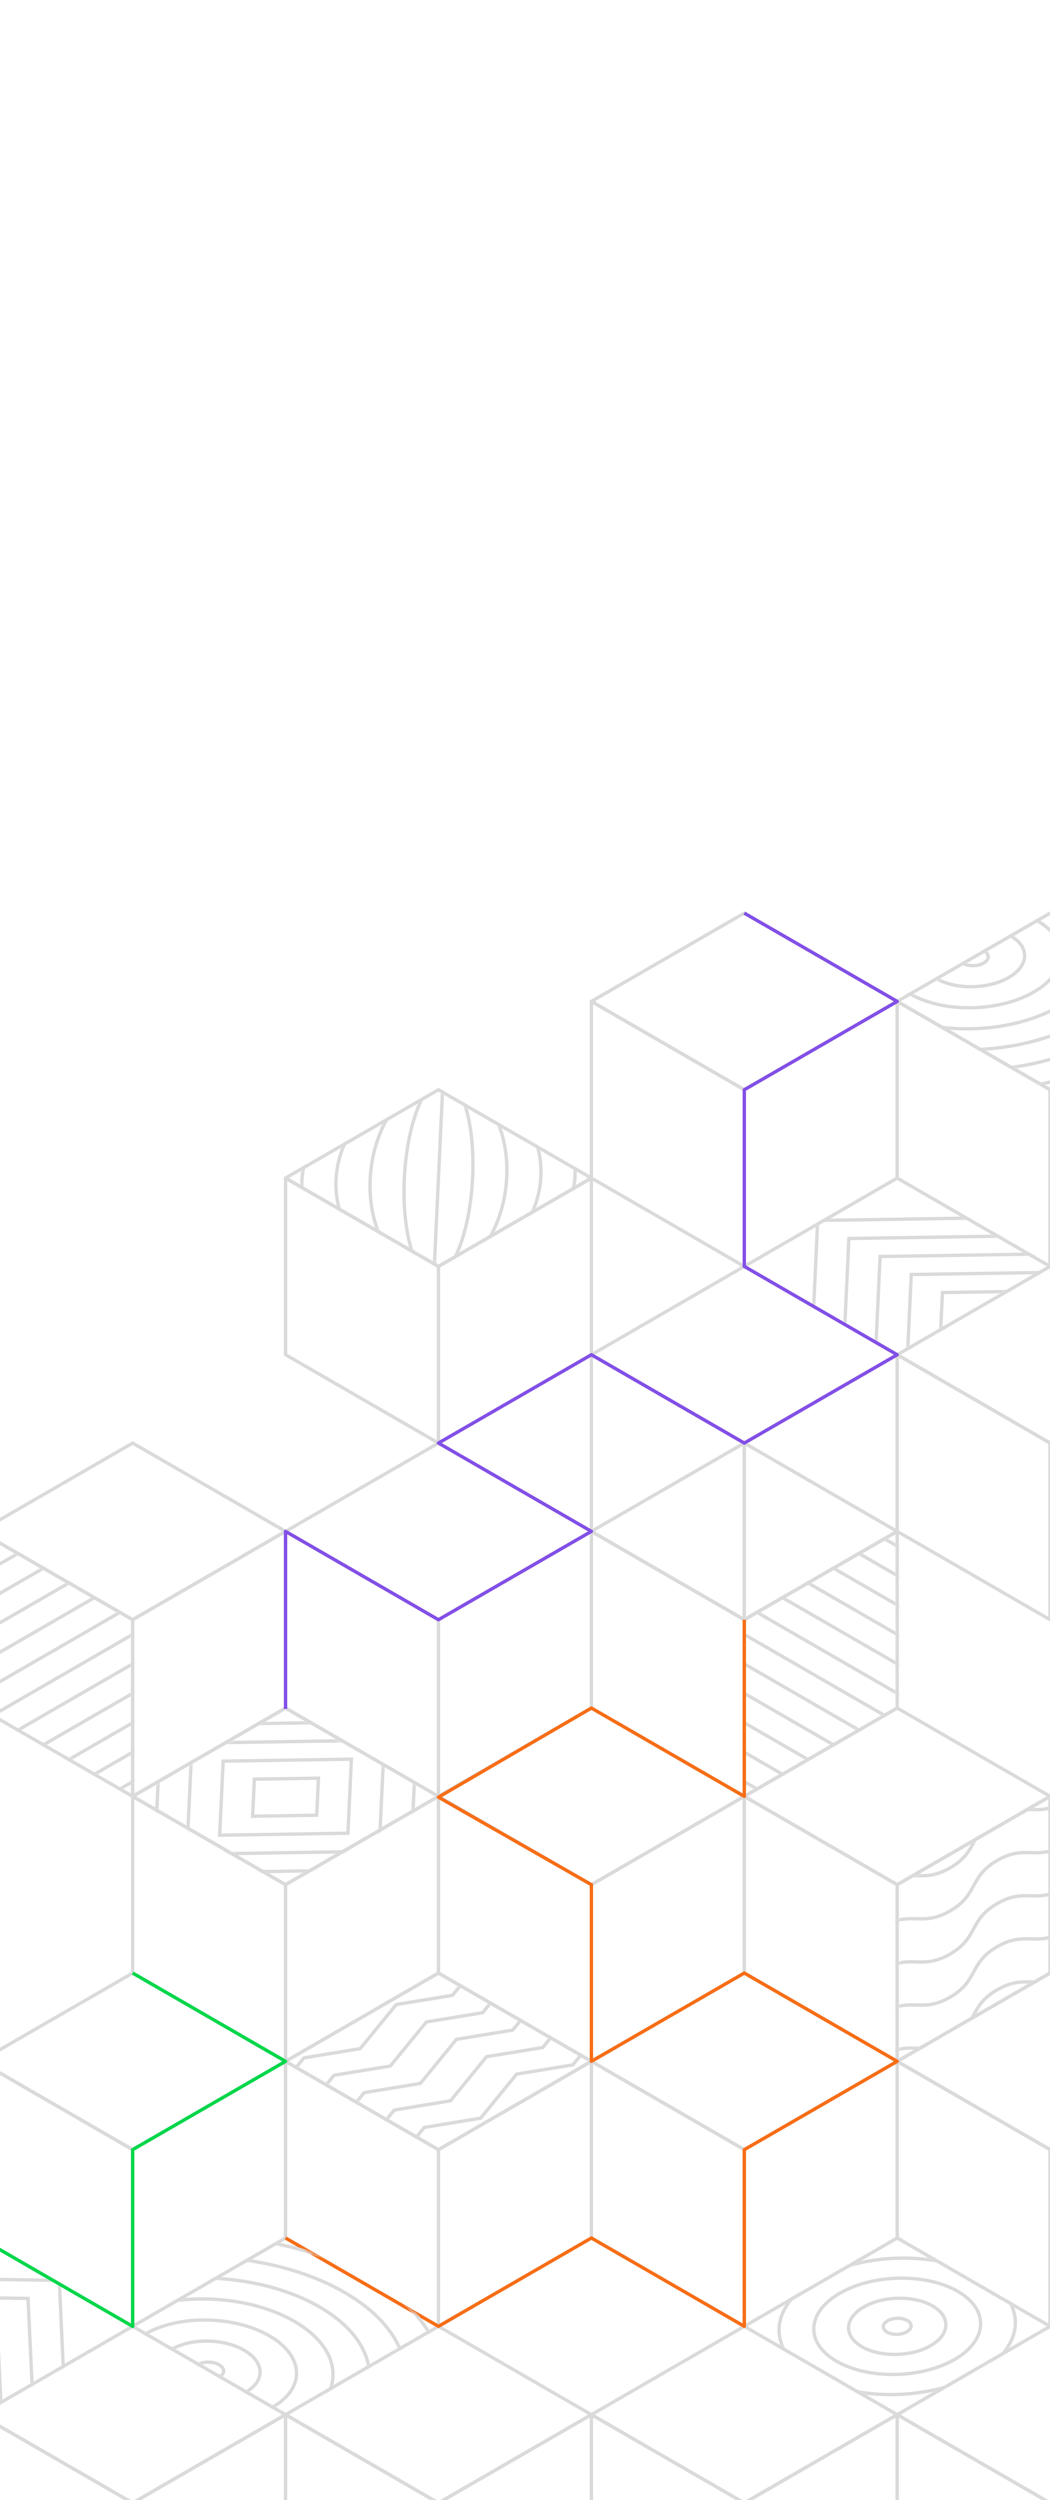 <svg width="313" height="745" viewBox="0 0 313 745" fill="none" xmlns="http://www.w3.org/2000/svg">
<g clip-path="url(#clip0_1365_193826)">
<mask id="path-1-inside-1_1365_193826" fill="white">
<!-- <path d="M0 0H313V745H0V0Z"/> -->
</mask>
<path d="M176.291 456.32L130.701 482.64L85.121 456.32L130.701 430L176.291 456.32Z" stroke="#DADADB" stroke-linejoin="round"/>
<path d="M176.289 456.32V508.95L130.699 535.28V482.64L176.289 456.32Z" stroke="#DADADB" stroke-linejoin="round"/>
<path d="M130.701 482.64V535.28L85.121 508.95V456.32L130.701 482.64Z" stroke="#DADADB" stroke-linejoin="round"/>
<path d="M85.121 456.32L39.541 482.64L-6.039 456.32L39.541 430L85.121 456.32Z" stroke="#DADADB" stroke-linejoin="round"/>
<path d="M85.119 456.32V508.95L39.539 535.28V482.64L85.119 456.32Z" stroke="#DADADB" stroke-linejoin="round"/>
<path d="M39.541 482.64V535.28L-6.039 508.95V456.32L39.541 482.64Z" stroke="#DADADB" stroke-linejoin="round"/>
<path d="M176.291 351.04L130.701 377.36L85.121 351.04L130.701 324.72L176.291 351.04Z" stroke="#DADADB" stroke-linejoin="round"/>
<path d="M176.289 351.04V403.67L130.699 430V377.36L176.289 351.04Z" stroke="#DADADB" stroke-linejoin="round"/>
<path d="M130.701 377.36V430L85.121 403.67V351.04L130.701 377.36Z" stroke="#DADADB" stroke-linejoin="round"/>
<path d="M267.449 456.32L221.869 482.64L176.289 456.32L221.869 430L267.449 456.32Z" stroke="#DADADB" stroke-linejoin="round"/>
<path d="M267.447 456.32V508.95L221.867 535.28V482.64L267.447 456.32Z" stroke="#DADADB" stroke-linejoin="round"/>
<path d="M221.869 482.64V535.28L176.289 508.95V456.32L221.869 482.64Z" stroke="#DADADB" stroke-linejoin="round"/>
<path d="M267.449 298.4L221.869 324.72L176.289 298.4L221.869 272.09L267.449 298.4Z" stroke="#DADADB" stroke-linejoin="round"/>
<path d="M267.447 298.4V351.04L221.867 377.36V324.72L267.447 298.4Z" stroke="#DADADB" stroke-linejoin="round"/>
<path d="M221.869 324.72V377.36L176.289 351.04V298.4L221.869 324.72Z" stroke="#DADADB" stroke-linejoin="round"/>
<path d="M358.609 403.68L313.029 430L267.449 403.68L313.029 377.36L358.609 403.68Z" stroke="#DADADB" stroke-linejoin="round"/>
<path d="M358.607 403.68V456.31L313.027 482.64V430L358.607 403.68Z" stroke="#DADADB" stroke-linejoin="round"/>
<path d="M313.029 430V482.64L267.449 456.31V403.68L313.029 430Z" stroke="#DADADB" stroke-linejoin="round"/>
<path d="M267.449 403.68L221.869 430L176.289 403.68L221.869 377.36L267.449 403.68Z" stroke="#DADADB" stroke-linejoin="round"/>
<path d="M267.447 403.68V456.31L221.867 482.64V430L267.447 403.68Z" stroke="#DADADB" stroke-linejoin="round"/>
<path d="M221.869 430V482.64L176.289 456.31V403.68L221.869 430Z" stroke="#DADADB" stroke-linejoin="round"/>
<path d="M358.609 298.4L313.029 324.72L267.449 298.4L313.029 272.09L358.609 298.4Z" stroke="#DADADB" stroke-linejoin="round"/>
<path d="M358.607 298.4V351.04L313.027 377.36V324.72L358.607 298.4Z" stroke="#DADADB" stroke-linejoin="round"/>
<path d="M313.029 324.72V377.36L267.449 351.04V298.4L313.029 324.72Z" stroke="#DADADB" stroke-linejoin="round"/>
<path d="M130.699 535.27L85.119 561.59L39.539 535.27L85.119 508.96L130.699 535.27Z" stroke="#DADADB" stroke-linejoin="round"/>
<path d="M130.697 535.27V587.91L85.117 614.23V561.59L130.697 535.27Z" stroke="#DADADB" stroke-linejoin="round"/>
<path d="M85.119 561.59V614.23L39.539 587.91V535.27L85.119 561.59Z" stroke="#DADADB" stroke-linejoin="round"/>
<path d="M221.869 535.27L176.289 561.59L130.699 535.27L176.289 508.96L221.869 535.27Z" stroke="#DADADB" stroke-linejoin="round"/>
<path d="M221.869 535.27V587.91L176.289 614.23V561.59L221.869 535.27Z" stroke="#DADADB" stroke-linejoin="round"/>
<path d="M176.289 561.59V614.23L130.699 587.91V535.27L176.289 561.59Z" stroke="#DADADB" stroke-linejoin="round"/>
<mask id="mask0_1365_193826" style="mask-type:luminance" maskUnits="userSpaceOnUse" x="221" y="456" width="47" height="80">
<path d="M221.871 535.27L267.451 508.95V456.32L221.871 482.64V535.27Z" fill="white"/>
</mask>
<g mask="url(#mask0_1365_193826)">
<path d="M244.449 429.88L301.839 463.01" stroke="#DADADB" stroke-linejoin="round"/>
<path d="M240.652 436.46L298.042 469.59" stroke="#DADADB" stroke-linejoin="round"/>
<path d="M236.859 443.04L294.239 476.17" stroke="#DADADB" stroke-linejoin="round"/>
<path d="M233.059 449.62L290.439 482.75" stroke="#DADADB" stroke-linejoin="round"/>
<path d="M229.262 456.2L286.652 489.33" stroke="#DADADB" stroke-linejoin="round"/>
<path d="M225.461 462.78L282.851 495.91" stroke="#DADADB" stroke-linejoin="round"/>
<path d="M221.66 469.36L279.05 502.49" stroke="#DADADB" stroke-linejoin="round"/>
<path d="M217.859 475.94L275.249 509.07" stroke="#DADADB" stroke-linejoin="round"/>
<path d="M214.07 482.52L271.45 515.65" stroke="#DADADB" stroke-linejoin="round"/>
<path d="M210.27 489.1L267.65 522.23" stroke="#DADADB" stroke-linejoin="round"/>
<path d="M206.469 495.68L263.859 528.81" stroke="#DADADB" stroke-linejoin="round"/>
<path d="M202.672 502.26L260.062 535.39" stroke="#DADADB" stroke-linejoin="round"/>
<path d="M198.871 508.84L256.261 541.97" stroke="#DADADB" stroke-linejoin="round"/>
<path d="M195.07 515.42L252.46 548.55" stroke="#DADADB" stroke-linejoin="round"/>
<path d="M191.27 522L248.659 555.13" stroke="#DADADB" stroke-linejoin="round"/>
<path d="M187.48 528.58L244.86 561.71" stroke="#DADADB" stroke-linejoin="round"/>
</g>
<path d="M313.031 535.27L267.451 561.59L221.871 535.27L267.451 508.96L313.031 535.27Z" stroke="#DADADB" stroke-linejoin="round"/>
<path d="M313.029 535.27V587.91L267.449 614.23V561.59L313.029 535.27Z" stroke="#DADADB" stroke-linejoin="round"/>
<path d="M267.451 561.59V614.23L221.871 587.91V535.27L267.451 561.59Z" stroke="#DADADB" stroke-linejoin="round"/>
<path d="M404.191 535.27L358.611 561.59L313.031 535.27L358.611 508.96L404.191 535.27Z" stroke="#DADADB" stroke-linejoin="round"/>
<path d="M358.611 561.59V614.23L313.031 587.91V535.27L358.611 561.59Z" stroke="#DADADB" stroke-linejoin="round"/>
<path d="M85.121 614.23L39.541 640.55L-6.039 614.23L39.541 587.92L85.121 614.23Z" stroke="#DADADB" stroke-linejoin="round"/>
<path d="M85.119 614.23V666.87L39.539 693.19V640.55L85.119 614.23Z" stroke="#DADADB" stroke-linejoin="round"/>
<path d="M39.541 640.55V693.19L-6.039 666.87V614.23L39.541 640.55Z" stroke="#DADADB" stroke-linejoin="round"/>
<path d="M176.291 614.23L130.701 640.55L85.121 614.23L130.701 587.92L176.291 614.23Z" stroke="#DADADB" stroke-linejoin="round"/>
<path d="M176.289 614.23V666.87L130.699 693.19V640.55L176.289 614.23Z" stroke="#DADADB" stroke-linejoin="round"/>
<path d="M130.701 640.55V693.19L85.121 666.87V614.23L130.701 640.55Z" stroke="#DADADB" stroke-linejoin="round"/>
<path d="M267.449 614.23L221.869 640.55L176.289 614.23L221.869 587.92L267.449 614.23Z" stroke="#DADADB" stroke-linejoin="round"/>
<path d="M267.447 614.23V666.87L221.867 693.19V640.55L267.447 614.23Z" stroke="#DADADB" stroke-linejoin="round"/>
<path d="M221.869 640.55V693.19L176.289 666.87V614.23L221.869 640.55Z" stroke="#DADADB" stroke-linejoin="round"/>
<path d="M176.291 719.51L130.701 745.83L85.121 719.51L130.701 693.19L176.291 719.51Z" stroke="#DADADB" stroke-linejoin="round"/>
<path d="M176.289 719.51V772.14L130.699 798.46V745.83L176.289 719.51Z" stroke="#DADADB" stroke-linejoin="round"/>
<path d="M130.701 745.83V798.46L85.121 772.14V719.51L130.701 745.83Z" stroke="#DADADB" stroke-linejoin="round"/>
<path d="M358.609 614.23L313.029 640.55L267.449 614.23L313.029 587.92L358.609 614.23Z" stroke="#DADADB" stroke-linejoin="round"/>
<path d="M358.607 614.23V666.87L313.027 693.19V640.55L358.607 614.23Z" stroke="#DADADB" stroke-linejoin="round"/>
<path d="M313.029 640.55V693.19L267.449 666.87V614.23L313.029 640.55Z" stroke="#DADADB" stroke-linejoin="round"/>
<path d="M85.121 719.51L39.541 745.83L-6.039 719.51L39.541 693.19L85.121 719.51Z" stroke="#DADADB" stroke-linejoin="round"/>
<path d="M85.119 719.51V772.14L39.539 798.46V745.83L85.119 719.51Z" stroke="#DADADB" stroke-linejoin="round"/>
<path d="M39.541 745.83V798.46L-6.039 772.14V719.51L39.541 745.83Z" stroke="#DADADB" stroke-linejoin="round"/>
<path d="M267.449 719.51L221.869 745.83L176.289 719.51L221.869 693.19L267.449 719.51Z" stroke="#DADADB" stroke-linejoin="round"/>
<path d="M267.447 719.51V772.14L221.867 798.46V745.83L267.447 719.51Z" stroke="#DADADB" stroke-linejoin="round"/>
<path d="M221.869 745.83V798.46L176.289 772.14V719.51L221.869 745.83Z" stroke="#DADADB" stroke-linejoin="round"/>
<path d="M358.609 719.51L313.029 745.83L267.449 719.51L313.029 693.19L358.609 719.51Z" stroke="#DADADB" stroke-linejoin="round"/>
<path d="M358.607 719.51V772.14L313.027 798.46V745.83L358.607 719.51Z" stroke="#DADADB" stroke-linejoin="round"/>
<path d="M313.029 745.83V798.46L267.449 772.14V719.51L313.029 745.83Z" stroke="#DADADB" stroke-linejoin="round"/>
<mask id="mask1_1365_193826" style="mask-type:luminance" maskUnits="userSpaceOnUse" x="39" y="509" width="92" height="53">
<path d="M130.699 535.52L85.119 561.84L39.539 535.52L85.119 509.2L130.699 535.52Z" fill="white"/>
</mask>
<g mask="url(#mask1_1365_193826)">
<path d="M131.609 562.36L36.059 563.85L38.629 508.67L134.189 507.18L131.609 562.36Z" stroke="#DADADB" stroke-miterlimit="10"/>
<path d="M122.307 557L45.867 558.19L47.927 514.04L124.377 512.85L122.307 557Z" stroke="#DADADB" stroke-miterlimit="10"/>
<path d="M113.01 551.63L55.68 552.52L57.23 519.41L114.56 518.52L113.01 551.63Z" stroke="#DADADB" stroke-miterlimit="10"/>
<path d="M103.718 546.26L65.488 546.85L66.518 524.78L104.748 524.19L103.718 546.26Z" stroke="#DADADB" stroke-miterlimit="10"/>
<path d="M94.419 540.89L75.309 541.19L75.819 530.15L94.929 529.85L94.419 540.89Z" stroke="#DADADB" stroke-miterlimit="10"/>
</g>
<mask id="mask2_1365_193826" style="mask-type:luminance" maskUnits="userSpaceOnUse" x="221" y="351" width="93" height="53">
<path d="M313.031 377.36L267.451 403.68L221.871 377.36L267.451 351.04L313.031 377.36Z" fill="white"/>
</mask>
<g mask="url(#mask2_1365_193826)">
<path d="M336.71 417.36L241.18 418.84L243.75 363.67L339.31 362.19L336.71 417.36Z" stroke="#DADADB" stroke-miterlimit="10"/>
<path d="M327.418 411.99L250.988 413.18L253.048 369.04L329.498 367.86L327.418 411.99Z" stroke="#DADADB" stroke-miterlimit="10"/>
<path d="M318.121 406.63L260.801 407.52L262.351 374.41L319.681 373.52L318.121 406.63Z" stroke="#DADADB" stroke-miterlimit="10"/>
<path d="M308.829 401.26L270.609 401.85L271.639 379.78L309.869 379.19L308.829 401.26Z" stroke="#DADADB" stroke-miterlimit="10"/>
<path d="M299.528 395.89L280.418 396.19L280.938 385.15L300.048 384.86L299.528 395.89Z" stroke="#DADADB" stroke-miterlimit="10"/>
</g>
<mask id="mask3_1365_193826" style="mask-type:luminance" maskUnits="userSpaceOnUse" x="-52" y="666" width="92" height="54">
<path d="M-51.621 693.2L-6.041 719.51L39.539 693.19L-6.041 666.87L-51.621 693.2Z" fill="white"/>
</mask>
<g mask="url(#mask3_1365_193826)">
<path d="M-75.3 733.19L20.23 734.68L17.66 679.51L-77.91 678.02L-75.3 733.19Z" stroke="#DADADB" stroke-miterlimit="10"/>
<path d="M-66.01 727.83L10.42 729.01L8.36 684.88L-68.09 683.69L-66.01 727.83Z" stroke="#DADADB" stroke-miterlimit="10"/>
<path d="M-56.719 722.46L0.61 723.35L-0.94 690.25L-58.27 689.36L-56.719 722.46Z" stroke="#DADADB" stroke-miterlimit="10"/>
</g>
<mask id="mask4_1365_193826" style="mask-type:luminance" maskUnits="userSpaceOnUse" x="221" y="666" width="93" height="54">
<path d="M313.031 693.19L267.451 719.51L221.871 693.19L267.451 666.87L313.031 693.19Z" fill="white"/>
</mask>
<g mask="url(#mask4_1365_193826)">
<path d="M300.541 674.08C317.851 684.08 317.071 700.74 298.791 711.29C280.521 721.84 251.671 722.29 234.361 712.29C217.041 702.29 217.821 685.64 236.091 675.08C254.371 664.53 283.221 664.08 300.541 674.08Z" stroke="#DADADB" stroke-miterlimit="10"/>
<path d="M293.022 678.43C306.402 686.16 305.792 699.03 291.672 707.18C277.552 715.33 255.262 715.68 241.882 707.96C228.502 700.24 229.102 687.36 243.222 679.21C257.342 671.05 279.642 670.71 293.022 678.43Z" stroke="#DADADB" stroke-miterlimit="10"/>
<path d="M285.503 682.77C294.943 688.22 294.523 697.31 284.553 703.06C274.583 708.81 258.853 709.06 249.403 703.61C239.953 698.16 240.383 689.07 250.353 683.32C260.323 677.56 276.063 677.32 285.503 682.77Z" stroke="#DADADB" stroke-miterlimit="10"/>
<path d="M277.982 687.11C283.492 690.29 283.242 695.59 277.432 698.95C271.622 702.31 262.442 702.45 256.932 699.27C251.422 696.09 251.672 690.79 257.482 687.43C263.292 684.07 272.482 683.93 277.982 687.11Z" stroke="#DADADB" stroke-miterlimit="10"/>
<path d="M270.461 691.45C272.031 692.36 271.961 693.87 270.301 694.83C268.641 695.79 266.021 695.83 264.441 694.92C262.871 694.01 262.941 692.5 264.601 691.54C266.261 690.58 268.881 690.54 270.461 691.45Z" stroke="#DADADB" stroke-miterlimit="10"/>
<path d="M315.591 665.4C340.771 679.94 339.631 704.18 313.041 719.52C286.461 734.86 244.511 735.52 219.331 720.98C194.141 706.44 195.271 682.21 221.841 666.86C248.421 651.51 290.401 650.85 315.591 665.4Z" stroke="#DADADB" stroke-miterlimit="10"/>
<path d="M308.06 669.74C329.31 682.01 328.34 702.46 305.91 715.4C283.48 728.35 248.08 728.9 226.84 716.63C205.59 704.36 206.54 683.92 228.96 670.97C251.39 658.02 286.8 657.46 308.06 669.74Z" stroke="#DADADB" stroke-miterlimit="10"/>
</g>
<path d="M-97.199 614.23L-51.619 640.55L-6.039 614.23V666.87L39.541 693.2V640.55L85.121 614.23L39.541 587.92" stroke="#03D74A" stroke-linejoin="round"/>
<path d="M85.121 666.87L130.701 693.19L176.291 666.87L221.871 693.19V640.55L267.451 614.23L221.871 587.92L176.291 614.23V561.59L130.701 535.52L176.291 508.96L221.871 535.27V482.64" stroke="#F86D15" stroke-linejoin="round"/>
<path d="M85.121 509.2V456.32L130.701 482.64L176.291 456.31L130.701 430L176.291 403.68L221.871 430L267.451 403.68L221.871 377.36V324.72L267.451 298.4L221.871 272.09" stroke="#824FE7" stroke-linejoin="round"/>
<mask id="mask5_1365_193826" style="mask-type:luminance" maskUnits="userSpaceOnUse" x="85" y="324" width="92" height="54">
<path d="M130.701 377.36L176.291 351.04L130.701 324.72L85.121 351.04L130.701 377.36Z" fill="white"/>
</mask>
<g mask="url(#mask5_1365_193826)">
<path d="M79.82 351.83C79.06 368.06 101.22 380.86 129.33 380.42C157.44 379.98 180.83 366.47 181.59 350.24C182.34 334.02 160.18 321.22 132.08 321.66C103.98 322.1 80.59 335.6 79.82 351.83Z" stroke="#DADADB" stroke-linejoin="round"/>
<path d="M90 351.67C89.24 367.9 106.85 380.77 129.33 380.42C151.82 380.07 170.65 366.63 171.41 350.4C172.16 334.18 154.55 321.31 132.08 321.66C109.6 322.01 90.76 335.44 90 351.67Z" stroke="#DADADB" stroke-linejoin="round"/>
<path d="M100.168 351.51C99.408 367.74 112.458 380.68 129.328 380.42C146.188 380.16 160.478 366.79 161.228 350.56C161.988 334.34 148.928 321.4 132.068 321.66C115.208 321.92 100.928 335.29 100.168 351.51Z" stroke="#DADADB" stroke-linejoin="round"/>
<path d="M110.348 351.35C109.588 367.58 118.088 380.59 129.328 380.42C140.568 380.24 150.298 366.95 151.058 350.72C151.818 334.5 143.318 321.49 132.078 321.66C120.838 321.84 111.108 335.13 110.348 351.35Z" stroke="#DADADB" stroke-linejoin="round"/>
<path d="M120.531 351.2C119.771 367.43 123.711 380.51 129.331 380.43C134.951 380.34 140.121 367.11 140.881 350.89C141.641 334.67 137.701 321.59 132.081 321.67C126.461 321.76 121.291 334.98 120.531 351.2Z" stroke="#DADADB" stroke-linejoin="round"/>
<path d="M129.328 380.42L132.078 321.66" stroke="#DADADB" stroke-linejoin="round"/>
</g>
<mask id="mask6_1365_193826" style="mask-type:luminance" maskUnits="userSpaceOnUse" x="-7" y="456" width="47" height="80">
<path d="M39.541 535.27L-6.039 508.95V456.32L39.541 482.64V535.27Z" fill="white"/>
</mask>
<g mask="url(#mask6_1365_193826)">
<path d="M16.95 429.88L-40.43 463.01" stroke="#DADADB" stroke-linejoin="round"/>
<path d="M20.751 436.46L-36.629 469.59" stroke="#DADADB" stroke-linejoin="round"/>
<path d="M24.55 443.04L-32.84 476.17" stroke="#DADADB" stroke-linejoin="round"/>
<path d="M28.351 449.62L-29.039 482.75" stroke="#DADADB" stroke-linejoin="round"/>
<path d="M32.152 456.2L-25.238 489.33" stroke="#DADADB" stroke-linejoin="round"/>
<path d="M35.949 462.78L-21.441 495.91" stroke="#DADADB" stroke-linejoin="round"/>
<path d="M39.749 469.36L-17.641 502.49" stroke="#DADADB" stroke-linejoin="round"/>
<path d="M43.54 475.94L-13.84 509.07" stroke="#DADADB" stroke-linejoin="round"/>
<path d="M47.341 482.52L-10.039 515.65" stroke="#DADADB" stroke-linejoin="round"/>
<path d="M51.14 489.1L-6.25 522.23" stroke="#DADADB" stroke-linejoin="round"/>
<path d="M54.941 495.68L-2.449 528.81" stroke="#DADADB" stroke-linejoin="round"/>
<path d="M58.742 502.26L1.352 535.39" stroke="#DADADB" stroke-linejoin="round"/>
<path d="M62.538 508.84L5.148 541.97" stroke="#DADADB" stroke-linejoin="round"/>
<path d="M66.339 515.42L8.949 548.55" stroke="#DADADB" stroke-linejoin="round"/>
<path d="M70.13 522L12.75 555.13" stroke="#DADADB" stroke-linejoin="round"/>
<path d="M73.929 528.58L16.539 561.71" stroke="#DADADB" stroke-linejoin="round"/>
</g>
<mask id="mask7_1365_193826" style="mask-type:luminance" maskUnits="userSpaceOnUse" x="85" y="587" width="92" height="54">
<path d="M130.701 587.91L85.121 614.23L130.701 640.55L176.291 614.23L130.701 587.91Z" fill="white"/>
</mask>
<g mask="url(#mask7_1365_193826)">
<path d="M45.16 618.72L61.92 615.97L72.67 602.83L89.43 600.08L100.18 586.94L116.94 584.19L127.7 571.05L144.47 568.3" stroke="#DADADB" stroke-miterlimit="10"/>
<path d="M54.141 623.9L70.891 621.15L81.641 608.01L98.401 605.26L109.161 592.12L125.911 589.38L136.681 576.23L153.441 573.48" stroke="#DADADB" stroke-miterlimit="10"/>
<path d="M63.109 629.08L79.859 626.33L90.609 613.19L107.369 610.45L118.129 597.3L134.879 594.56L145.649 581.41L162.409 578.66" stroke="#DADADB" stroke-miterlimit="10"/>
<path d="M72.082 634.26L88.842 631.51L99.592 618.37L116.342 615.63L127.102 602.49L143.862 599.74L154.622 586.59L171.382 583.84" stroke="#DADADB" stroke-miterlimit="10"/>
<path d="M81.051 639.44L97.811 636.69L108.561 623.56L125.311 620.81L136.071 607.67L152.831 604.92L163.591 591.77L180.361 589.02" stroke="#DADADB" stroke-miterlimit="10"/>
<path d="M90.019 644.62L106.78 641.87L117.53 628.74L134.289 625.99L145.039 612.85L161.799 610.1L172.56 596.96L189.33 594.2" stroke="#DADADB" stroke-miterlimit="10"/>
<path d="M99 649.8L115.75 647.05L126.5 633.92L143.26 631.17L154.02 618.03L170.77 615.28L181.54 602.14L198.3 599.38" stroke="#DADADB" stroke-miterlimit="10"/>
<path d="M107.969 654.98L124.719 652.23L135.469 639.1L152.229 636.35L162.989 623.21L179.739 620.46L190.509 607.32L207.269 604.57" stroke="#DADADB" stroke-miterlimit="10"/>
<path d="M116.941 660.16L133.701 657.42L144.451 644.28L161.201 641.53L171.961 628.39L188.711 625.64L199.481 612.5L216.241 609.75" stroke="#DADADB" stroke-miterlimit="10"/>
</g>
<mask id="mask8_1365_193826" style="mask-type:luminance" maskUnits="userSpaceOnUse" x="267" y="535" width="47" height="80">
<path d="M267.449 614.23L313.029 587.9V535.27L267.449 561.59V614.23Z" fill="white"/>
</mask>
<g mask="url(#mask8_1365_193826)">
<path d="M351.447 594.25C342.917 599.18 339.917 593.98 331.387 598.91C322.857 603.84 325.857 609.03 317.327 613.96C308.797 618.89 305.797 613.69 297.267 618.61C288.737 623.53 291.737 628.73 283.207 633.66C274.677 638.59 271.677 633.39 263.147 638.32C254.617 643.25 257.617 648.44 249.087 653.37C240.557 658.3 237.557 653.1 229.027 658.03" stroke="#DADADB" stroke-miterlimit="10"/>
<path d="M351.447 581.41C342.917 586.34 339.917 581.14 331.387 586.07C322.857 591 325.857 596.19 317.327 601.12C308.797 606.05 305.797 600.85 297.267 605.77C288.737 610.7 291.737 615.89 283.207 620.82C274.677 625.75 271.677 620.55 263.147 625.48C254.617 630.41 257.617 635.6 249.087 640.53C240.557 645.46 237.557 640.26 229.027 645.19" stroke="#DADADB" stroke-miterlimit="10"/>
<path d="M351.447 568.56C342.917 573.49 339.917 568.29 331.387 573.21C322.857 578.13 325.857 583.33 317.327 588.26C308.797 593.19 305.797 587.99 297.267 592.91C288.737 597.83 291.737 603.03 283.207 607.96C274.677 612.89 271.677 607.69 263.147 612.62C254.617 617.55 257.617 622.74 249.087 627.67C240.557 632.6 237.557 627.4 229.027 632.33" stroke="#DADADB" stroke-miterlimit="10"/>
<path d="M351.447 555.72C342.917 560.65 339.917 555.45 331.387 560.37C322.857 565.3 325.857 570.49 317.327 575.42C308.797 580.35 305.797 575.15 297.267 580.07C288.737 584.99 291.737 590.19 283.207 595.12C274.677 600.05 271.677 594.85 263.147 599.78C254.617 604.71 257.617 609.9 249.087 614.83C240.557 619.76 237.557 614.56 229.027 619.49" stroke="#DADADB" stroke-miterlimit="10"/>
<path d="M351.447 542.87C342.917 547.79 339.917 542.6 331.387 547.52C322.857 552.44 325.857 557.64 317.327 562.57C308.797 567.5 305.797 562.3 297.267 567.22C288.737 572.15 291.737 577.34 283.207 582.27C274.677 587.2 271.677 582 263.147 586.93C254.617 591.86 257.617 597.05 249.087 601.98C240.557 606.91 237.557 601.71 229.027 606.64" stroke="#DADADB" stroke-miterlimit="10"/>
<path d="M351.447 530.02C342.917 534.94 339.917 529.75 331.387 534.67C322.857 539.6 325.857 544.79 317.327 549.72C308.797 554.65 305.797 549.45 297.267 554.37C288.737 559.3 291.737 564.49 283.207 569.42C274.677 574.35 271.677 569.15 263.147 574.08C254.617 579.01 257.617 584.2 249.087 589.13C240.557 594.06 237.557 588.86 229.027 593.79" stroke="#DADADB" stroke-miterlimit="10"/>
<path d="M351.447 517.18C342.917 522.1 339.917 516.91 331.387 521.83C322.857 526.75 325.857 531.95 317.327 536.88C308.797 541.81 305.797 536.61 297.267 541.53C288.737 546.45 291.737 551.65 283.207 556.58C274.677 561.51 271.677 556.31 263.147 561.24C254.617 566.17 257.617 571.36 249.087 576.29C240.557 581.22 237.557 576.02 229.027 580.95" stroke="#DADADB" stroke-miterlimit="10"/>
<path d="M351.449 504.33C342.919 509.25 339.919 504.06 331.389 508.98C322.859 513.9 325.859 519.1 317.329 524.03C308.799 528.95 305.799 523.76 297.279 528.68C288.759 533.6 291.749 538.8 283.219 543.73C274.689 548.66 271.689 543.46 263.159 548.38C254.629 553.3 257.629 558.5 249.099 563.43C240.569 568.36 237.569 563.16 229.039 568.09" stroke="#DADADB" stroke-miterlimit="10"/>
<path d="M351.449 491.49C342.919 496.41 339.919 491.22 331.389 496.14C322.859 501.06 325.859 506.26 317.329 511.19C308.799 516.12 305.799 510.92 297.279 515.84C288.759 520.76 291.749 525.96 283.219 530.89C274.689 535.82 271.689 530.62 263.159 535.54C254.629 540.46 257.629 545.66 249.099 550.59C240.569 555.52 237.569 550.32 229.039 555.25" stroke="#DADADB" stroke-miterlimit="10"/>
</g>
<mask id="mask9_1365_193826" style="mask-type:luminance" maskUnits="userSpaceOnUse" x="267" y="272" width="92" height="53">
<path d="M267.449 298.4L313.029 272.09L358.609 298.4L313.029 324.72L267.449 298.4Z" fill="white"/>
</mask>
<g mask="url(#mask9_1365_193826)">
<path d="M255.538 305.27C237.388 294.79 238.218 277.33 257.378 266.27C276.538 255.21 306.778 254.74 324.928 265.22C343.078 275.7 342.268 293.16 323.108 304.22C303.948 315.28 273.698 315.76 255.548 305.27H255.538Z" stroke="#DADADB" stroke-miterlimit="10"/>
<path d="M263.427 300.72C249.407 292.62 250.037 279.13 264.847 270.58C279.647 262.03 303.017 261.67 317.047 269.77C331.077 277.87 330.447 291.36 315.637 299.91C300.827 308.46 277.457 308.82 263.427 300.72Z" stroke="#DADADB" stroke-miterlimit="10"/>
<path d="M271.317 296.17C261.417 290.45 261.867 280.93 272.317 274.9C282.767 268.87 299.267 268.61 309.167 274.33C319.067 280.05 318.627 289.57 308.167 295.6C297.717 301.63 281.217 301.89 271.317 296.17Z" stroke="#DADADB" stroke-miterlimit="10"/>
<path d="M279.198 291.61C273.428 288.28 273.688 282.72 279.778 279.2C285.878 275.68 295.498 275.53 301.268 278.87C307.048 282.2 306.788 287.76 300.688 291.28C294.588 294.8 284.968 294.95 279.188 291.61H279.198Z" stroke="#DADADB" stroke-miterlimit="10"/>
<path d="M287.086 287.06C285.436 286.11 285.506 284.52 287.256 283.51C288.996 282.5 291.746 282.46 293.396 283.41C295.046 284.36 294.976 285.95 293.226 286.96C291.486 287.97 288.736 288.01 287.086 287.06Z" stroke="#DADADB" stroke-miterlimit="10"/>
<path d="M239.768 314.38C213.368 299.13 214.568 273.73 242.448 257.65C270.318 241.57 314.298 240.88 340.698 256.12C367.098 271.36 365.918 296.76 338.058 312.85C310.188 328.95 266.178 329.63 239.778 314.38H239.768Z" stroke="#DADADB" stroke-miterlimit="10"/>
<path d="M247.657 309.82C225.387 296.96 226.397 275.52 249.917 261.95C273.427 248.38 310.547 247.8 332.817 260.66C355.097 273.52 354.097 294.95 330.587 308.53C307.067 322.11 269.937 322.69 247.667 309.82H247.657Z" stroke="#DADADB" stroke-miterlimit="10"/>
</g>
<mask id="mask10_1365_193826" style="mask-type:luminance" maskUnits="userSpaceOnUse" x="39" y="666" width="92" height="54">
<path d="M39.539 693.2L85.119 719.52L130.699 693.2L85.119 666.88L39.539 693.2Z" fill="white"/>
</mask>
<g mask="url(#mask10_1365_193826)">
<path d="M27.628 686.33C9.478 696.81 10.308 714.27 29.468 725.33C48.628 736.39 78.868 736.86 97.018 726.38C115.168 715.9 114.358 698.44 95.198 687.38C76.038 676.32 45.788 675.84 27.638 686.33H27.628Z" stroke="#DADADB" stroke-miterlimit="10"/>
<path d="M35.517 690.88C21.497 698.98 22.127 712.47 36.937 721.02C51.737 729.57 75.107 729.93 89.137 721.83C103.167 713.73 102.537 700.24 87.727 691.69C72.917 683.14 49.547 682.78 35.517 690.88Z" stroke="#DADADB" stroke-miterlimit="10"/>
<path d="M43.407 695.43C33.507 701.15 33.957 710.67 44.407 716.7C54.857 722.73 71.357 722.99 81.257 717.27C91.157 711.55 90.717 702.03 80.257 696C69.807 689.97 53.307 689.71 43.407 695.43Z" stroke="#DADADB" stroke-miterlimit="10"/>
<path d="M51.288 699.99C45.518 703.32 45.778 708.88 51.868 712.4C57.968 715.92 67.588 716.07 73.358 712.73C79.138 709.4 78.878 703.84 72.778 700.32C66.678 696.8 57.058 696.65 51.278 699.99H51.288Z" stroke="#DADADB" stroke-miterlimit="10"/>
<path d="M59.176 704.54C57.526 705.49 57.596 707.08 59.346 708.09C61.086 709.1 63.836 709.14 65.486 708.19C67.136 707.24 67.066 705.65 65.316 704.64C63.576 703.63 60.826 703.59 59.176 704.54Z" stroke="#DADADB" stroke-miterlimit="10"/>
<path d="M11.857 677.22C-14.543 692.47 -13.343 717.87 14.537 733.95C42.407 750.03 86.387 750.72 112.787 735.48C139.187 720.24 138.007 694.84 110.147 678.75C82.277 662.65 38.267 661.97 11.867 677.22H11.857Z" stroke="#DADADB" stroke-miterlimit="10"/>
<path d="M19.747 681.78C-2.523 694.64 -1.513 716.08 22.007 729.65C45.517 743.22 82.637 743.8 104.907 730.94C127.187 718.08 126.187 696.65 102.677 683.07C79.157 669.49 42.027 668.91 19.757 681.78H19.747Z" stroke="#DADADB" stroke-miterlimit="10"/>
</g>
<!-- <line y1="744.5" x2="312" y2="744.5" stroke="#DADADB"/>
<line x1="0.5" y1="-2.03531e-08" x2="0.500035" y2="745" stroke="#DADADB"/>
<line x1="312.5" y1="-2.03531e-08" x2="312.5" y2="745" stroke="#DADADB"/> -->
</g>
<path d="M312 0V745H314V0H312Z" fill="#DADADB" mask="url(#path-1-inside-1_1365_193826)"/>
<defs>
<clipPath id="clip0_1365_193826">
<path d="M0 0H313V745H0V0Z" fill="white"/>
</clipPath>
</defs>
</svg>
